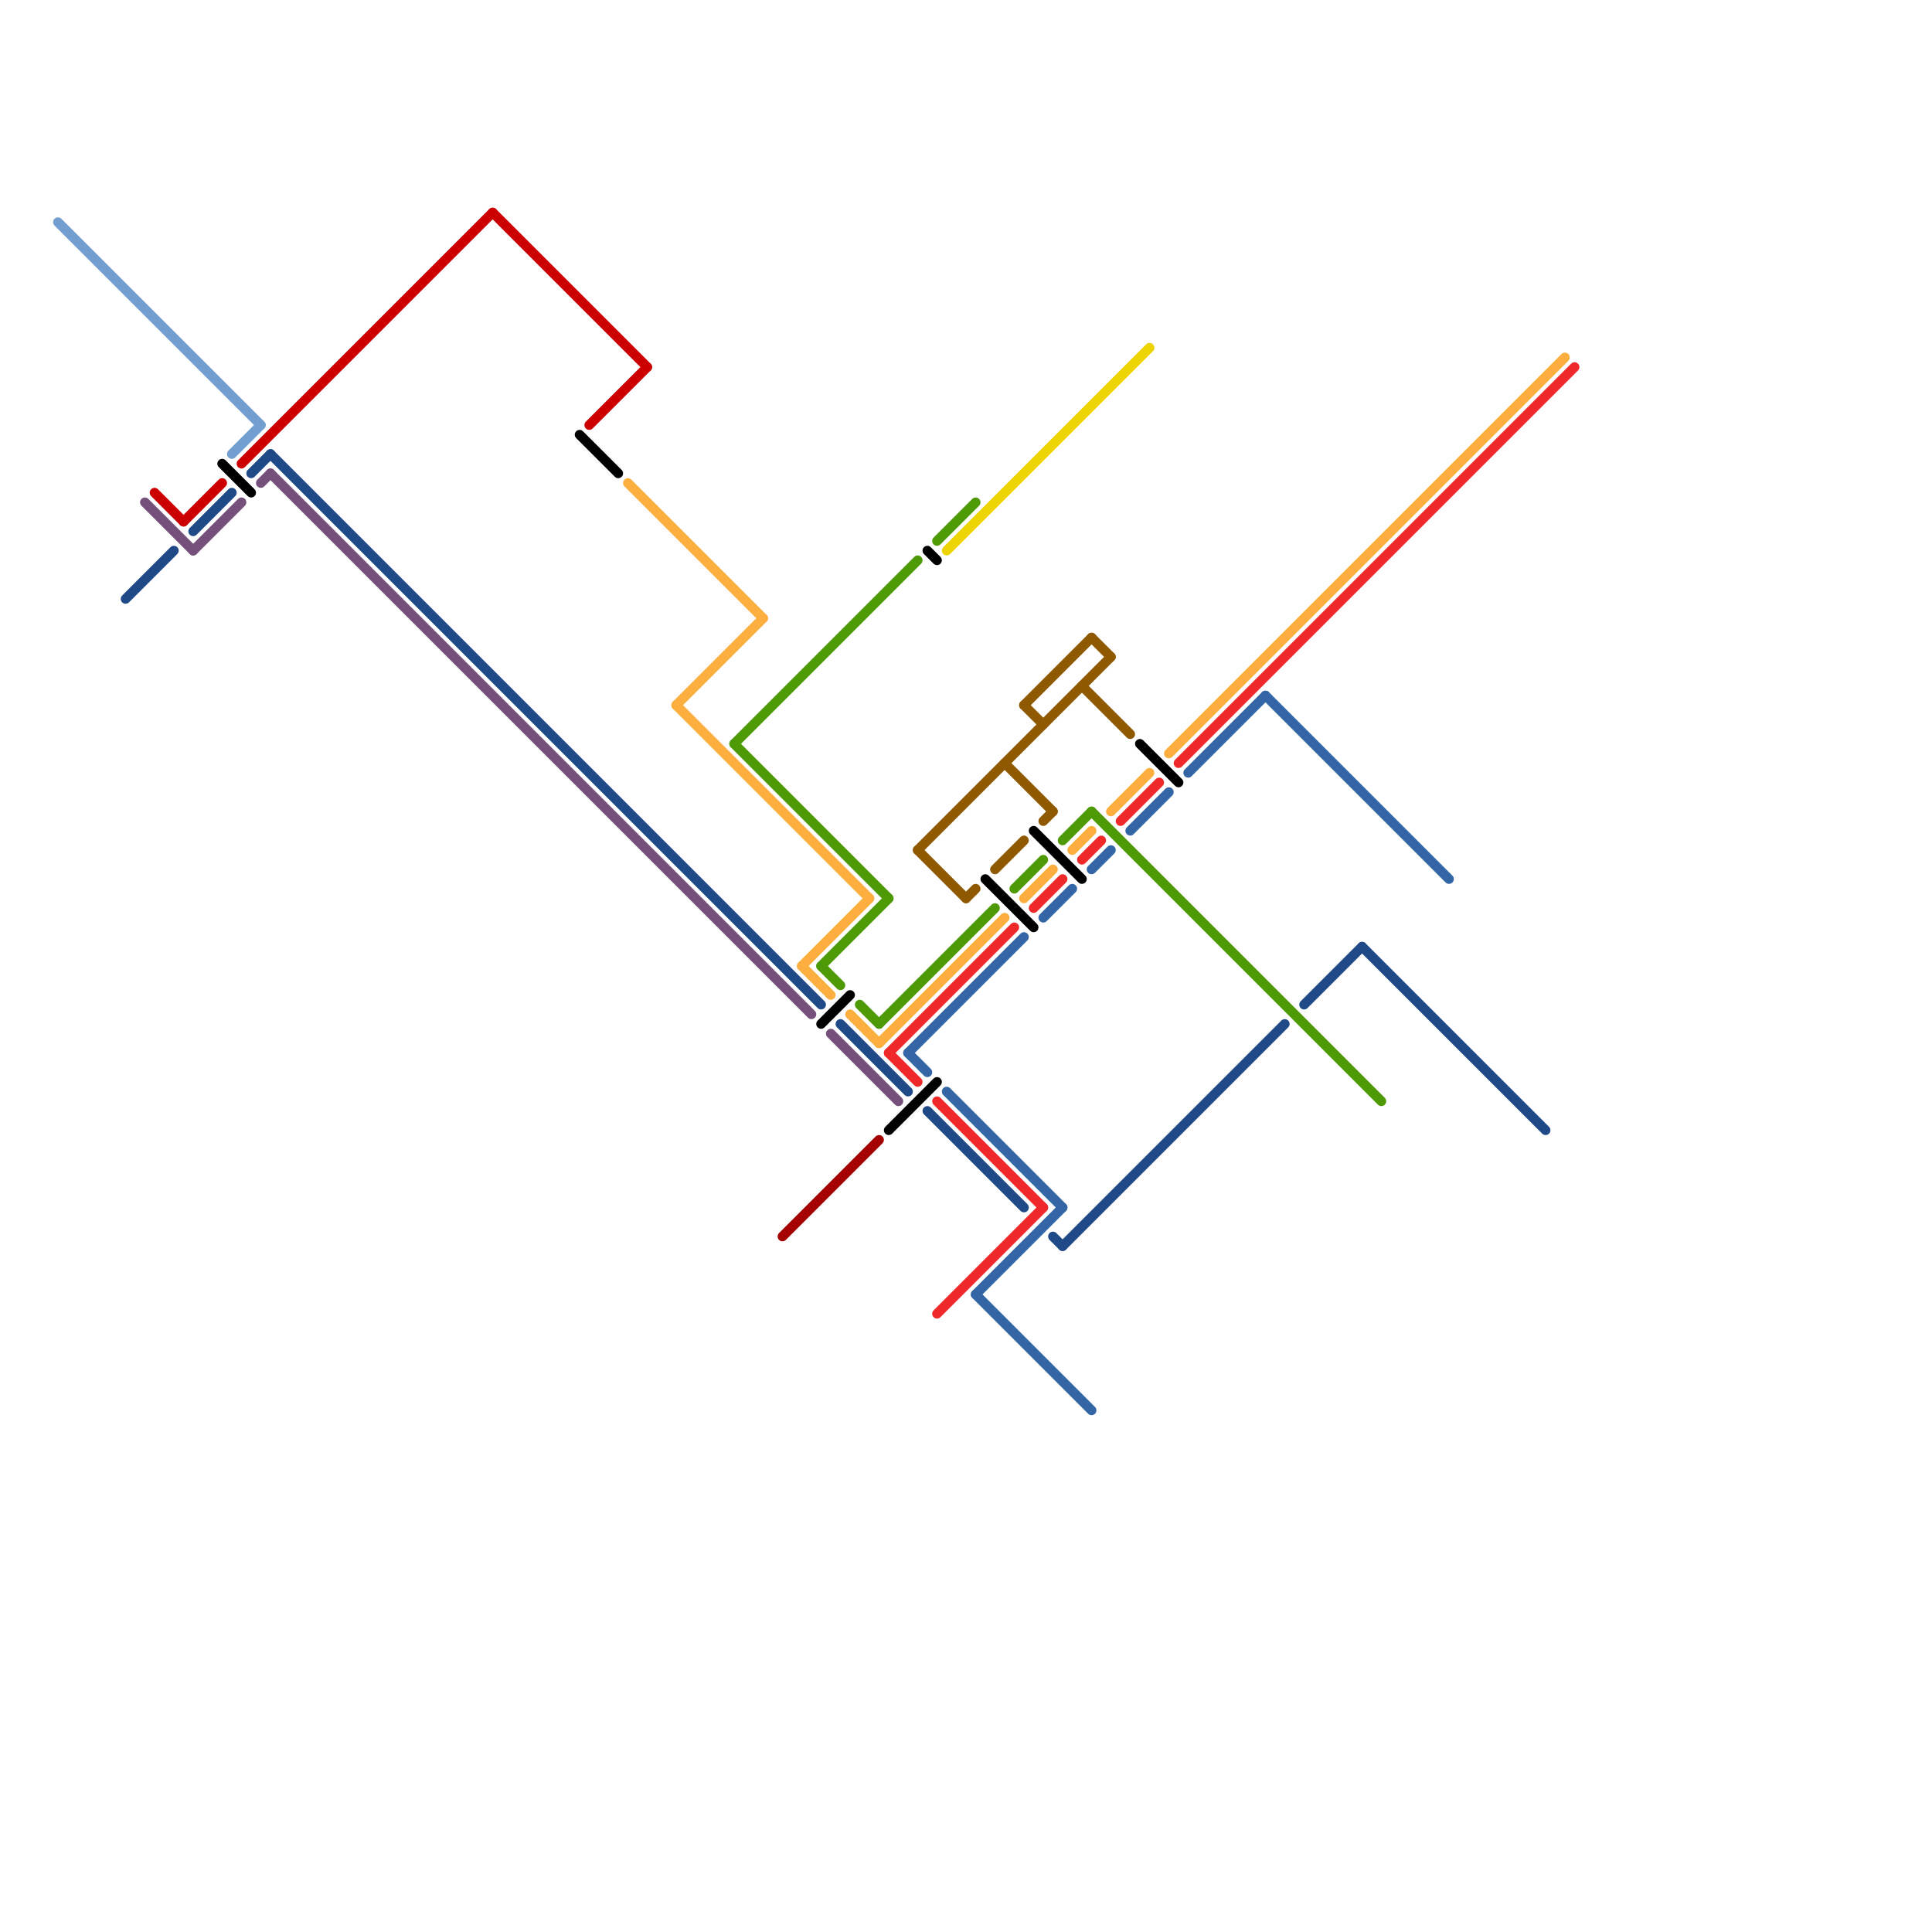 
<svg version="1.1" xmlns="http://www.w3.org/2000/svg" viewBox="0 0 200 200">
<style>text { font: 1px Helvetica; font-weight: 600; white-space: pre; dominant-baseline: central; } line { stroke-width: 1; fill: none; stroke-linecap: round; stroke-linejoin: round; } .c0 { stroke: #729fcf } .c1 { stroke: #ef2929 } .c2 { stroke: #3465a4 } .c3 { stroke: #204a87 } .c4 { stroke: #4e9a06 } .c5 { stroke: #edd400 } .c6 { stroke: #8f5902 } .c7 { stroke: #fcaf3e } .c8 { stroke: #000000 } .c9 { stroke: #75507b } .c10 { stroke: #cc0000 } .c11 { stroke: #a40000 }</style><defs><g id="wm-xf"><circle r="1.2" fill="#000"/><circle r="0.9" fill="#fff"/><circle r="0.6" fill="#000"/><circle r="0.3" fill="#fff"/></g><g id="wm"><circle r="0.6" fill="#000"/><circle r="0.3" fill="#fff"/></g></defs><line class="c0" x1="24" y1="47" x2="27" y2="44"/><line class="c0" x1="6" y1="23" x2="27" y2="44"/><line class="c1" x1="116" y1="85" x2="120" y2="81"/><line class="c1" x1="107" y1="94" x2="110" y2="91"/><line class="c1" x1="97" y1="114" x2="108" y2="125"/><line class="c1" x1="122" y1="79" x2="163" y2="38"/><line class="c1" x1="92" y1="109" x2="105" y2="96"/><line class="c1" x1="92" y1="109" x2="95" y2="112"/><line class="c1" x1="112" y1="89" x2="114" y2="87"/><line class="c1" x1="97" y1="136" x2="108" y2="125"/><line class="c2" x1="101" y1="134" x2="110" y2="125"/><line class="c2" x1="113" y1="90" x2="115" y2="88"/><line class="c2" x1="98" y1="113" x2="110" y2="125"/><line class="c2" x1="117" y1="86" x2="121" y2="82"/><line class="c2" x1="94" y1="109" x2="96" y2="111"/><line class="c2" x1="131" y1="72" x2="150" y2="91"/><line class="c2" x1="101" y1="134" x2="113" y2="146"/><line class="c2" x1="123" y1="80" x2="131" y2="72"/><line class="c2" x1="108" y1="95" x2="111" y2="92"/><line class="c2" x1="94" y1="109" x2="106" y2="97"/><line class="c3" x1="26" y1="49" x2="28" y2="47"/><line class="c3" x1="28" y1="47" x2="85" y2="104"/><line class="c3" x1="135" y1="104" x2="141" y2="98"/><line class="c3" x1="141" y1="98" x2="160" y2="117"/><line class="c3" x1="96" y1="115" x2="106" y2="125"/><line class="c3" x1="109" y1="128" x2="110" y2="129"/><line class="c3" x1="20" y1="55" x2="24" y2="51"/><line class="c3" x1="13" y1="62" x2="18" y2="57"/><line class="c3" x1="110" y1="129" x2="133" y2="106"/><line class="c3" x1="87" y1="106" x2="94" y2="113"/><line class="c4" x1="76" y1="77" x2="92" y2="93"/><line class="c4" x1="110" y1="87" x2="113" y2="84"/><line class="c4" x1="76" y1="77" x2="95" y2="58"/><line class="c4" x1="85" y1="100" x2="87" y2="102"/><line class="c4" x1="105" y1="92" x2="108" y2="89"/><line class="c4" x1="113" y1="84" x2="143" y2="114"/><line class="c4" x1="91" y1="106" x2="103" y2="94"/><line class="c4" x1="85" y1="100" x2="92" y2="93"/><line class="c4" x1="97" y1="56" x2="101" y2="52"/><line class="c4" x1="89" y1="104" x2="91" y2="106"/><line class="c5" x1="98" y1="57" x2="119" y2="36"/><line class="c6" x1="106" y1="73" x2="108" y2="75"/><line class="c6" x1="95" y1="88" x2="115" y2="68"/><line class="c6" x1="95" y1="88" x2="100" y2="93"/><line class="c6" x1="104" y1="79" x2="109" y2="84"/><line class="c6" x1="108" y1="85" x2="109" y2="84"/><line class="c6" x1="112" y1="71" x2="117" y2="76"/><line class="c6" x1="106" y1="73" x2="113" y2="66"/><line class="c6" x1="103" y1="90" x2="106" y2="87"/><line class="c6" x1="100" y1="93" x2="101" y2="92"/><line class="c6" x1="113" y1="66" x2="115" y2="68"/><line class="c7" x1="70" y1="73" x2="79" y2="64"/><line class="c7" x1="70" y1="73" x2="90" y2="93"/><line class="c7" x1="115" y1="84" x2="119" y2="80"/><line class="c7" x1="106" y1="93" x2="109" y2="90"/><line class="c7" x1="121" y1="78" x2="162" y2="37"/><line class="c7" x1="88" y1="105" x2="91" y2="108"/><line class="c7" x1="111" y1="88" x2="113" y2="86"/><line class="c7" x1="83" y1="100" x2="86" y2="103"/><line class="c7" x1="65" y1="50" x2="79" y2="64"/><line class="c7" x1="91" y1="108" x2="104" y2="95"/><line class="c7" x1="83" y1="100" x2="90" y2="93"/><line class="c8" x1="92" y1="117" x2="97" y2="112"/><line class="c8" x1="60" y1="45" x2="64" y2="49"/><line class="c8" x1="102" y1="91" x2="107" y2="96"/><line class="c8" x1="107" y1="86" x2="112" y2="91"/><line class="c8" x1="118" y1="77" x2="122" y2="81"/><line class="c8" x1="96" y1="57" x2="97" y2="58"/><line class="c8" x1="23" y1="48" x2="26" y2="51"/><line class="c8" x1="85" y1="106" x2="88" y2="103"/><line class="c9" x1="27" y1="50" x2="28" y2="49"/><line class="c9" x1="20" y1="57" x2="25" y2="52"/><line class="c9" x1="15" y1="52" x2="20" y2="57"/><line class="c9" x1="28" y1="49" x2="84" y2="105"/><line class="c9" x1="86" y1="107" x2="93" y2="114"/><line class="c10" x1="16" y1="51" x2="19" y2="54"/><line class="c10" x1="61" y1="44" x2="67" y2="38"/><line class="c10" x1="51" y1="22" x2="67" y2="38"/><line class="c10" x1="25" y1="48" x2="51" y2="22"/><line class="c10" x1="19" y1="54" x2="23" y2="50"/><line class="c11" x1="81" y1="128" x2="91" y2="118"/>
</svg>
